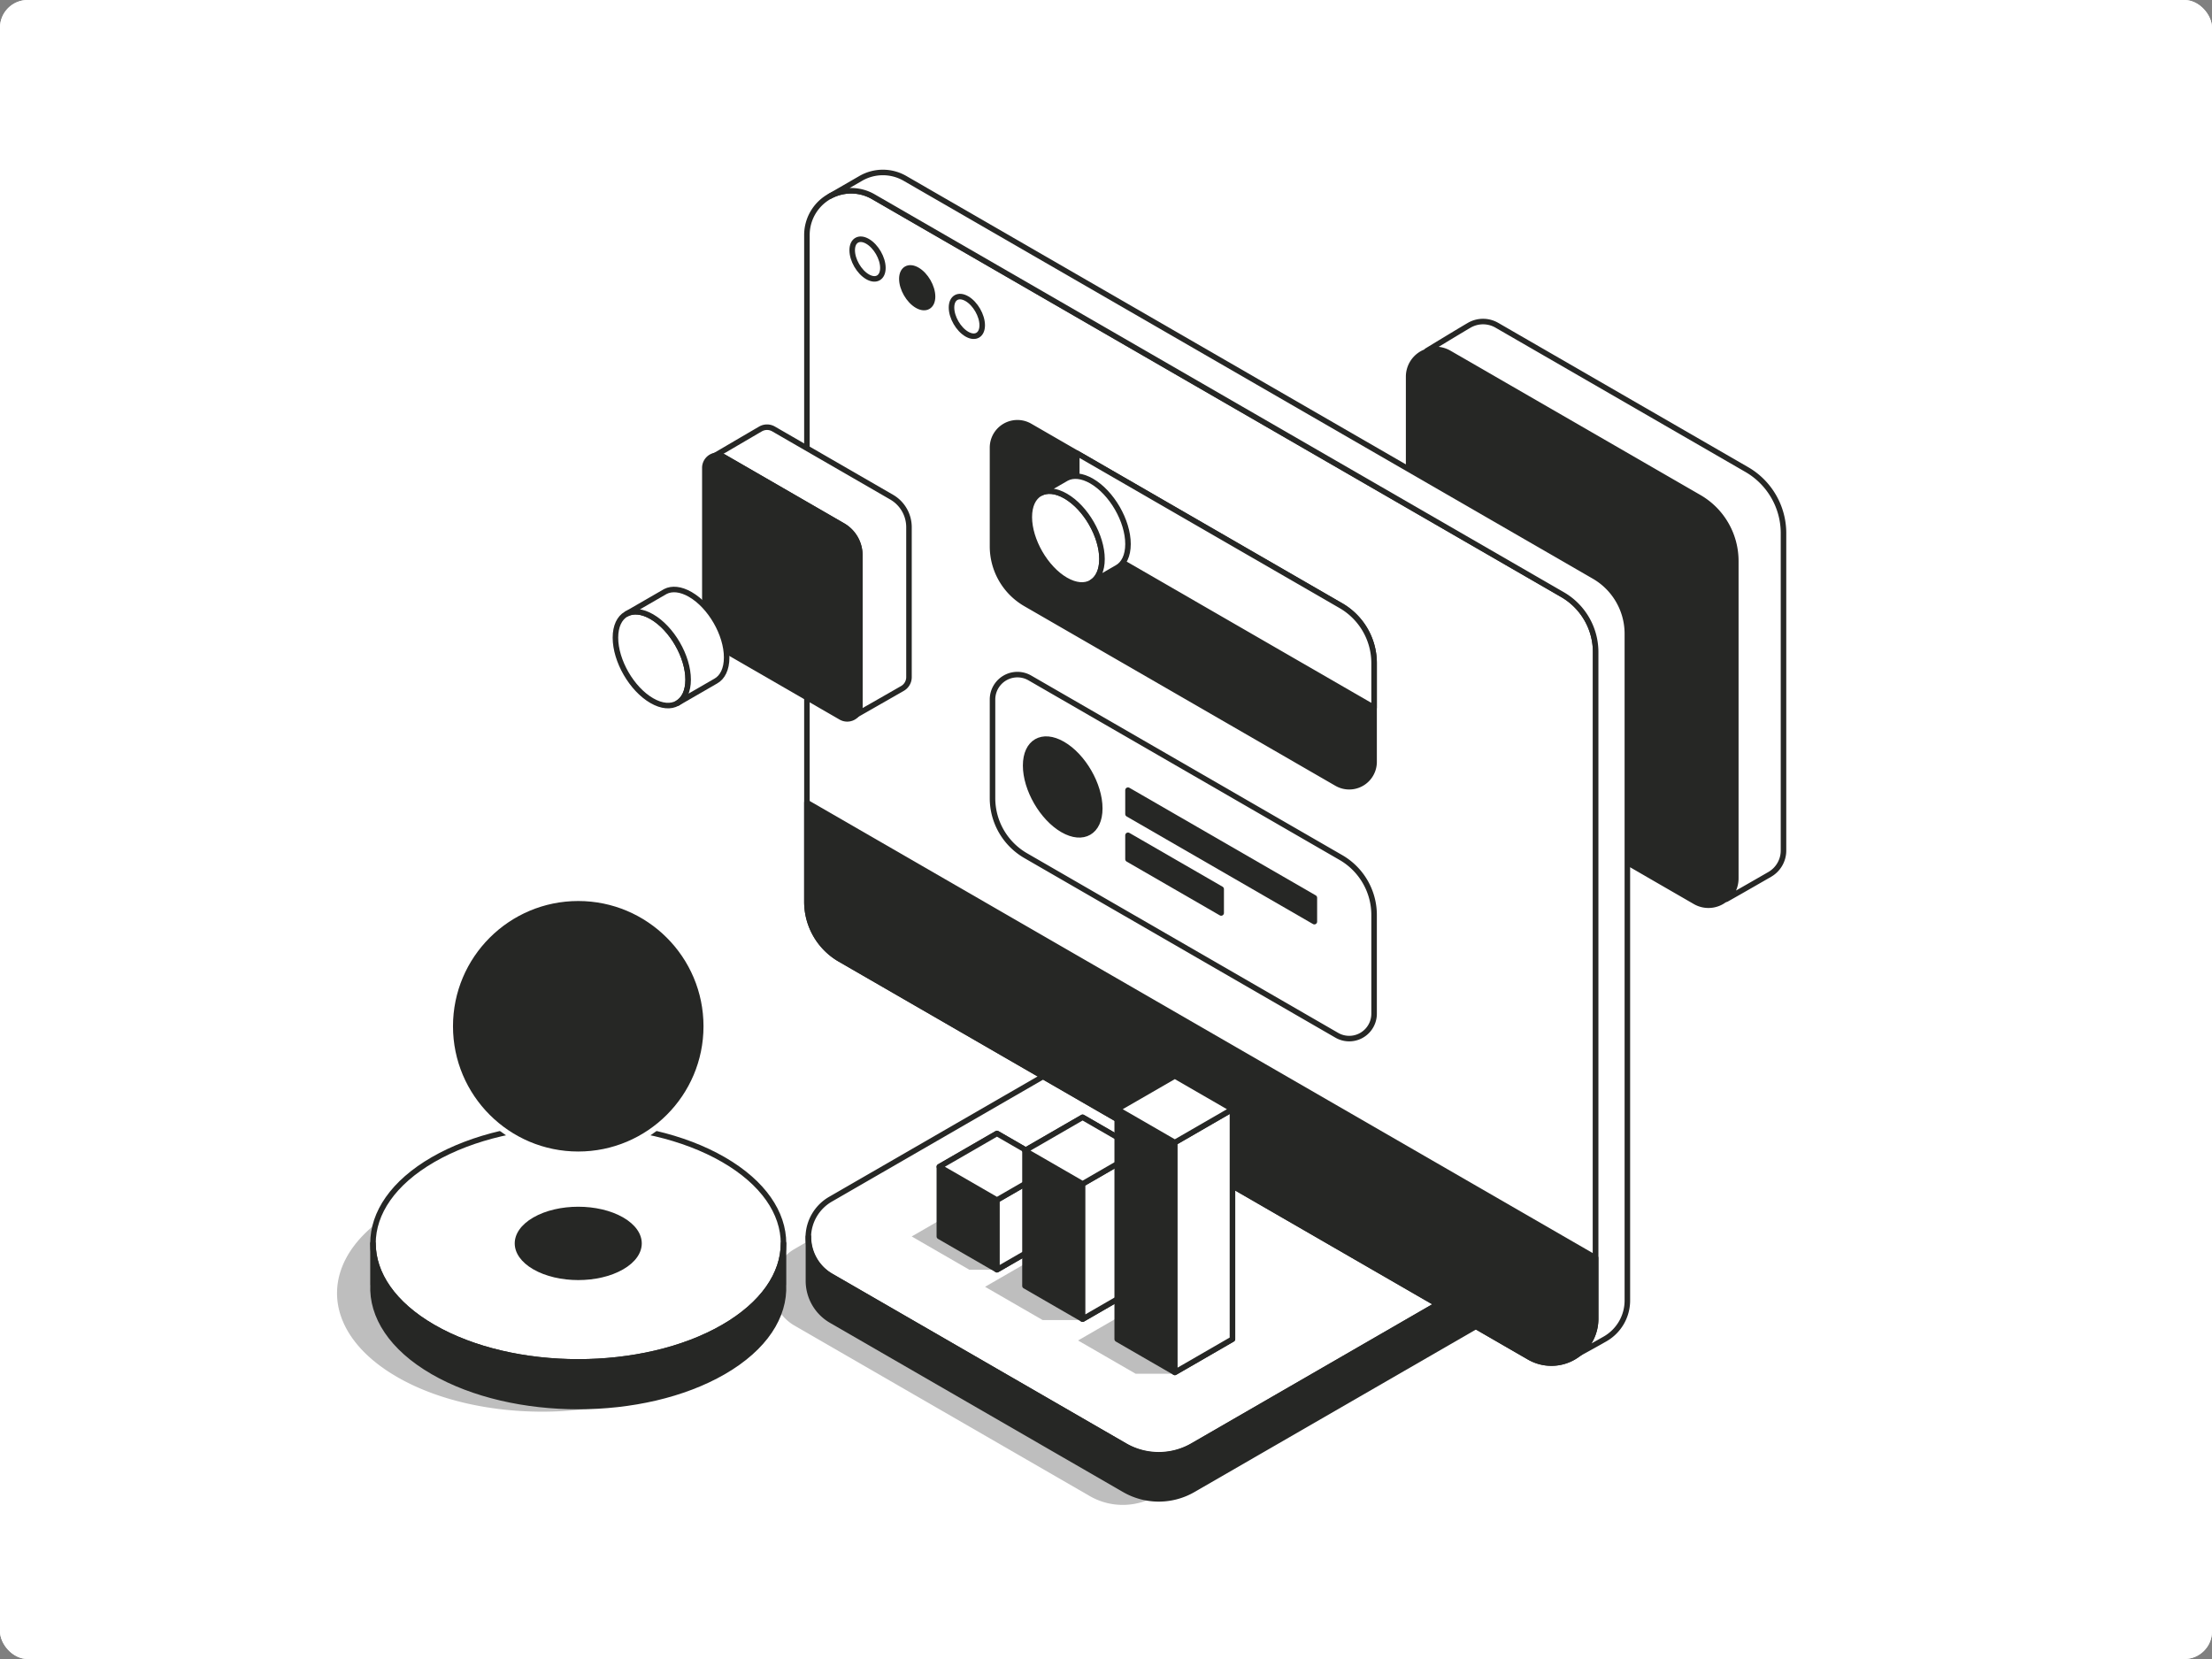 <svg xmlns="http://www.w3.org/2000/svg" width="800" height="600" fill="none"><rect width="100%" height="100%" fill="#808080" stroke="none"/><g clip-path="url(#a)"><rect width="800" height="600" fill="#fff" rx="10"/><path fill="#fff" fill-rule="evenodd" d="M0 600h800V0H0v600z" clip-rule="evenodd"/><path fill="#262725" fill-rule="evenodd" d="M433.028 381.414c-7.398-4.271-16.53-4.262-23.956.025l-121.719 70.275a16.051 16.051 0 0 0-8.029 13.839 15.892 15.892 0 0 0 7.941 13.823l106.858 61.694c7.398 4.272 16.53 4.262 23.956-.025l121.719-70.275a16.05 16.05 0 0 0 8.029-13.839 15.891 15.891 0 0 0-7.942-13.823l-106.857-61.694zm-289.4 55.968c28.977-16.73 76.028-16.73 105.005 0 28.977 16.73 28.977 43.895 0 60.625-28.977 16.729-76.028 16.729-105.005 0-28.977-16.73-28.977-43.895 0-60.625z" clip-rule="evenodd" opacity=".3"/><path fill="#fff" fill-rule="evenodd" d="M446.028 363.414c-7.398-4.271-16.53-4.262-23.956.025l-121.719 70.275a16.051 16.051 0 0 0-8.029 13.839 15.892 15.892 0 0 0 7.941 13.823l106.858 61.694c7.398 4.272 16.53 4.262 23.956-.025l121.719-70.275a16.05 16.05 0 0 0 8.029-13.839 15.891 15.891 0 0 0-7.942-13.823l-106.857-61.694z" clip-rule="evenodd"/><path stroke="#262725" stroke-linecap="round" stroke-linejoin="round" stroke-width="2" d="M446.028 363.414c-7.398-4.271-16.53-4.262-23.956.025l-121.719 70.275a16.051 16.051 0 0 0-8.029 13.839 15.892 15.892 0 0 0 7.941 13.823l106.858 61.694c7.398 4.272 16.53 4.262 23.956-.025l121.719-70.275a16.05 16.05 0 0 0 8.029-13.839 15.891 15.891 0 0 0-7.942-13.823l-106.857-61.694z" clip-rule="evenodd"/><path fill="#262725" fill-rule="evenodd" d="m350.568 435.15-20.841 12.033 20.841 12.033h10l10.841-12.033-20.841-12.033zm26.536 18.208-20.841 12.032 20.841 12.033h15l10.841-12.033-25.841-12.032zm33.623 19.412-20.841 12.033 20.841 12.032h15l10.841-12.032-25.841-12.033z" clip-rule="evenodd" opacity=".3"/><path fill="#262725" fill-rule="evenodd" d="M560.248 438.914v.277a16.557 16.557 0 0 1-8.274 14.055l-120.483 69.561a24.826 24.826 0 0 1-24.824 0l-106.012-61.206a16.55 16.55 0 0 1-8.275-14.332v15.947a16.552 16.552 0 0 0 8.275 14.333l106.012 61.205a24.821 24.821 0 0 0 24.824 0l120.483-69.56a16.55 16.55 0 0 0 8.274-14.332v-15.948z" clip-rule="evenodd"/><path stroke="#262725" stroke-linecap="round" stroke-linejoin="round" stroke-width="2" d="M560.248 438.914v.277a16.557 16.557 0 0 1-8.274 14.055l-120.483 69.561a24.826 24.826 0 0 1-24.824 0l-106.012-61.206a16.55 16.55 0 0 1-8.275-14.332v15.947a16.552 16.552 0 0 0 8.275 14.333l106.012 61.205a24.821 24.821 0 0 0 24.824 0l120.483-69.56a16.55 16.55 0 0 0 8.274-14.332v-15.948z" clip-rule="evenodd"/><path fill="#fff" fill-rule="evenodd" d="M516.078 126.846a9.97 9.97 0 0 1 8.021.862l90.386 52.184a26.584 26.584 0 0 1 13.291 23.022v114.774a9.966 9.966 0 0 1-3.431 7.526c5.232-2.944 13.494-7.699 15.698-8.971a9.969 9.969 0 0 0 4.985-8.634V192.835a26.585 26.585 0 0 0-13.292-23.022l-90.385-52.184a9.968 9.968 0 0 0-9.969 0c-3.085 1.781-15.304 9.217-15.304 9.217z" clip-rule="evenodd"/><path stroke="#262725" stroke-linecap="round" stroke-linejoin="round" stroke-width="2" d="M516.078 126.846a9.97 9.97 0 0 1 8.021.862l90.386 52.184a26.584 26.584 0 0 1 13.291 23.022v114.774a9.966 9.966 0 0 1-3.431 7.526c5.232-2.944 13.494-7.699 15.698-8.971a9.969 9.969 0 0 0 4.985-8.634V192.835a26.585 26.585 0 0 0-13.292-23.022l-90.385-52.184a9.968 9.968 0 0 0-9.969 0c-3.085 1.781-15.304 9.217-15.304 9.217z" clip-rule="evenodd"/><path fill="#262725" fill-rule="evenodd" d="M627.472 202.531a25.567 25.567 0 0 0-12.784-22.143l-90.855-52.455a9.589 9.589 0 0 0-14.383 8.303v115.263a25.568 25.568 0 0 0 12.785 22.143c22.174 12.802 67.614 39.038 90.855 52.455a9.587 9.587 0 0 0 14.382-8.303V202.531z" clip-rule="evenodd"/><path stroke="#262725" stroke-linecap="round" stroke-linejoin="round" stroke-width="2" d="M627.472 202.531a25.567 25.567 0 0 0-12.784-22.143l-90.855-52.455a9.589 9.589 0 0 0-14.383 8.303v115.263a25.568 25.568 0 0 0 12.785 22.143c22.174 12.802 67.614 39.038 90.855 52.455a9.587 9.587 0 0 0 14.382-8.303V202.531z" clip-rule="evenodd"/><path fill="#fff" fill-rule="evenodd" d="M156.628 419.382c28.977-16.73 76.028-16.73 105.005 0 28.977 16.73 28.977 43.895 0 60.625-28.977 16.729-76.028 16.729-105.005 0-28.977-16.73-28.977-43.895 0-60.625z" clip-rule="evenodd"/><path stroke="#262725" stroke-linecap="round" stroke-linejoin="round" stroke-width="2" d="M156.628 419.382c28.977-16.73 76.028-16.73 105.005 0 28.977 16.73 28.977 43.895 0 60.625-28.977 16.729-76.028 16.729-105.005 0-28.977-16.73-28.977-43.895 0-60.625z" clip-rule="evenodd"/><path fill="#262725" fill-rule="evenodd" d="M283.365 464.648h-.028c.538 11.364-6.697 22.827-21.704 31.492-28.977 16.729-76.028 16.729-105.005 0-15.007-8.665-22.242-20.128-21.705-31.492h-.028v-14.954c0 10.974 7.245 21.948 21.733 30.313 28.977 16.729 76.028 16.729 105.005 0 14.488-8.365 21.732-19.339 21.732-30.313v14.954z" clip-rule="evenodd"/><path stroke="#262725" stroke-linecap="round" stroke-linejoin="round" stroke-width="2" d="M283.365 464.648h-.028c.538 11.364-6.697 22.827-21.704 31.492-28.977 16.729-76.028 16.729-105.005 0-15.007-8.665-22.242-20.128-21.705-31.492h-.028v-14.954c0 10.974 7.245 21.948 21.733 30.313 28.977 16.729 76.028 16.729 105.005 0 14.488-8.365 21.732-19.339 21.732-30.313v14.954z" clip-rule="evenodd"/><path fill="#262725" fill-rule="evenodd" d="M192.882 440.313c8.968-5.177 23.529-5.177 32.497 0 8.968 5.178 8.968 13.585 0 18.762-8.968 5.178-23.529 5.178-32.497 0-8.968-5.177-8.968-13.584 0-18.762zm16.248-115.449c25.554 0 46.3 20.746 46.3 46.299s-20.746 46.299-46.3 46.299c-25.553 0-46.299-20.746-46.299-46.299s20.746-46.299 46.299-46.299z" clip-rule="evenodd"/><path stroke="#fff" stroke-linecap="round" stroke-linejoin="round" stroke-width="2" d="M209.13 324.864c25.554 0 46.3 20.746 46.3 46.299s-20.746 46.299-46.3 46.299c-25.553 0-46.299-20.746-46.299-46.299s20.746-46.299 46.299-46.299z" clip-rule="evenodd"/><path fill="#fff" fill-rule="evenodd" d="M577.087 235.832a24 24 0 0 0-12-20.785L315.831 71.139a16 16 0 0 0-24 13.857v241.14a23.998 23.998 0 0 0 12 20.784l249.256 143.909a16 16 0 0 0 24-13.857v-241.14z" clip-rule="evenodd"/><path stroke="#262725" stroke-linecap="round" stroke-linejoin="round" stroke-width="2" d="M577.087 235.832a24 24 0 0 0-12-20.785L315.831 71.139a16 16 0 0 0-24 13.857v241.14a23.998 23.998 0 0 0 12 20.784l249.256 143.909a16 16 0 0 0 24-13.857v-241.14z" clip-rule="evenodd"/><path fill="#fff" fill-rule="evenodd" d="M300.173 70.948a16 16 0 0 1 15.658.191l249.256 143.908a24 24 0 0 1 12 20.785v241.14c0 4.929-2.268 9.536-6.066 12.543 3.059-1.671 6.92-3.799 9.536-5.309 4.951-2.858 8-8.14 8-13.856V229.21a23.999 23.999 0 0 0-12-20.785L327.301 64.517a16 16 0 0 0-16 0c-4.95 2.858-11.128 6.43-11.128 6.43v.001z" clip-rule="evenodd"/><path stroke="#262725" stroke-linecap="round" stroke-linejoin="round" stroke-width="2" d="m315.831 71.139 249.256 143.908a24 24 0 0 1 12 20.785v241.14c0 4.929-2.268 9.536-6.066 12.543 3.059-1.671 6.92-3.799 9.536-5.309 4.951-2.858 8-8.14 8-13.856V229.21a23.999 23.999 0 0 0-12-20.785L327.301 64.517a16 16 0 0 0-16 0c-4.95 2.858-11.128 6.43-11.128 6.43a16.004 16.004 0 0 1 15.658.192z" clip-rule="evenodd"/><path fill="#262725" fill-rule="evenodd" d="M577.087 454.957 291.831 290.264v35.872a23.998 23.998 0 0 0 12 20.784l249.256 143.909a16 16 0 0 0 24-13.857v-22.015z" clip-rule="evenodd"/><path stroke="#262725" stroke-linecap="round" stroke-linejoin="round" stroke-width="2" d="M577.087 454.957 291.831 290.264v35.872a23.998 23.998 0 0 0 12 20.784l249.256 143.909a16 16 0 0 0 24-13.857v-22.015z" clip-rule="evenodd"/><path fill="#fff" fill-rule="evenodd" d="M258.191 164.993a4.71 4.71 0 0 1 3.79.407l42.706 24.656a12.56 12.56 0 0 1 6.28 10.878v54.228a4.71 4.71 0 0 1-1.622 3.556c2.472-1.391 16.004-9.14 17.045-9.741a4.71 4.71 0 0 0 2.355-4.079v-54.229c0-4.487-2.393-8.634-6.28-10.877l-42.705-24.656a4.707 4.707 0 0 0-4.71 0c-1.457.841-16.859 9.857-16.859 9.857z" clip-rule="evenodd"/><path stroke="#262725" stroke-linecap="round" stroke-linejoin="round" stroke-width="2" d="M258.191 164.993a4.71 4.71 0 0 1 3.79.407l42.706 24.656a12.56 12.56 0 0 1 6.28 10.878v54.228a4.71 4.71 0 0 1-1.622 3.556c2.472-1.391 16.004-9.14 17.045-9.741a4.71 4.71 0 0 0 2.355-4.079v-54.229c0-4.487-2.393-8.634-6.28-10.877l-42.705-24.656a4.707 4.707 0 0 0-4.71 0c-1.457.841-16.859 9.857-16.859 9.857z" clip-rule="evenodd"/><path fill="#262725" fill-rule="evenodd" d="M310.967 200.693c0-4.338-2.315-8.347-6.072-10.516l-43.148-24.912a4.556 4.556 0 0 0-6.831 3.944v54.74c0 4.338 2.315 8.347 6.072 10.516l43.148 24.912a4.556 4.556 0 0 0 6.831-3.944v-54.74z" clip-rule="evenodd"/><path stroke="#262725" stroke-linecap="round" stroke-linejoin="round" stroke-width="2" d="M310.967 200.693c0-4.338-2.315-8.347-6.072-10.516l-43.148-24.912a4.556 4.556 0 0 0-6.831 3.944v54.74c0 4.338 2.315 8.347 6.072 10.516l43.148 24.912a4.556 4.556 0 0 0 6.831-3.944v-54.74z" clip-rule="evenodd"/><path fill="#fff" fill-rule="evenodd" d="M313.76 87.283c3.064 1.769 5.552 6.078 5.552 9.616 0 3.538-2.488 4.975-5.552 3.206-3.064-1.77-5.552-6.078-5.552-9.617 0-3.538 2.488-4.974 5.552-3.205z" clip-rule="evenodd"/><path stroke="#262725" stroke-linecap="round" stroke-linejoin="round" stroke-width="2" d="M313.76 87.283c3.064 1.769 5.552 6.078 5.552 9.616 0 3.538-2.488 4.975-5.552 3.206-3.064-1.77-5.552-6.078-5.552-9.617 0-3.538 2.488-4.974 5.552-3.205z" clip-rule="evenodd"/><path fill="#262725" fill-rule="evenodd" d="M331.719 97.652c3.065 1.769 5.552 6.078 5.552 9.616 0 3.538-2.487 4.974-5.552 3.205-3.064-1.769-5.551-6.078-5.551-9.616 0-3.538 2.487-4.974 5.551-3.205z" clip-rule="evenodd"/><path stroke="#262725" stroke-linecap="round" stroke-linejoin="round" stroke-width="2" d="M331.719 97.652c3.065 1.769 5.552 6.078 5.552 9.616 0 3.538-2.487 4.974-5.552 3.205-3.064-1.769-5.551-6.078-5.551-9.616 0-3.538 2.487-4.974 5.551-3.205z" clip-rule="evenodd"/><path fill="#fff" fill-rule="evenodd" d="M349.679 108.02c3.064 1.77 5.552 6.078 5.552 9.617 0 3.538-2.488 4.974-5.552 3.205-3.065-1.769-5.552-6.078-5.552-9.616 0-3.538 2.487-4.975 5.552-3.206z" clip-rule="evenodd"/><path stroke="#262725" stroke-linecap="round" stroke-linejoin="round" stroke-width="2" d="M349.679 108.02c3.064 1.77 5.552 6.078 5.552 9.617 0 3.538-2.488 4.974-5.552 3.205-3.065-1.769-5.552-6.078-5.552-9.616 0-3.538 2.487-4.975 5.552-3.206z" clip-rule="evenodd"/><path fill="#fff" fill-rule="evenodd" d="M496.96 330.925a24.003 24.003 0 0 0-12-20.785l-112.502-64.953a9 9 0 0 0-13.5 7.795v35.695a23.999 23.999 0 0 0 12 20.785l112.502 64.953a8.999 8.999 0 0 0 13.5-7.794v-35.696z" clip-rule="evenodd"/><path stroke="#262725" stroke-linecap="round" stroke-linejoin="round" stroke-width="2" d="M496.96 330.925a24.003 24.003 0 0 0-12-20.785l-112.502-64.953a9 9 0 0 0-13.5 7.795v35.695a23.999 23.999 0 0 0 12 20.785l112.502 64.953a8.999 8.999 0 0 0 13.5-7.794v-35.696z" clip-rule="evenodd"/><path fill="#262725" fill-rule="evenodd" d="M496.96 239.834a24.003 24.003 0 0 0-12-20.785l-112.502-64.953a9 9 0 0 0-13.5 7.795v35.695a23.999 23.999 0 0 0 12 20.785l112.502 64.953a8.999 8.999 0 0 0 13.5-7.794v-35.696z" clip-rule="evenodd"/><path stroke="#262725" stroke-linecap="round" stroke-linejoin="round" stroke-width="2" d="M496.96 239.834a24.003 24.003 0 0 0-12-20.785l-112.502-64.953a9 9 0 0 0-13.5 7.795v35.695a23.999 23.999 0 0 0 12 20.785l112.502 64.953a8.999 8.999 0 0 0 13.5-7.794v-35.696z" clip-rule="evenodd"/><path fill="#fff" fill-rule="evenodd" d="M389.432 163.896v16.096a24.001 24.001 0 0 0 12 20.785l95.528 55.153v-16.096a24.003 24.003 0 0 0-12-20.785l-95.528-55.153z" clip-rule="evenodd"/><path stroke="#262725" stroke-linecap="round" stroke-linejoin="round" stroke-width="2" d="M389.432 163.896v16.096a24.001 24.001 0 0 0 12 20.785l95.528 55.153v-16.096a24.003 24.003 0 0 0-12-20.785l-95.528-55.153z" clip-rule="evenodd"/><path fill="#262725" fill-rule="evenodd" d="M384.342 269.141c7.398 4.271 13.404 14.674 13.404 23.217s-6.006 12.01-13.404 7.739-13.405-14.674-13.405-23.217 6.007-12.01 13.405-7.739z" clip-rule="evenodd"/><path stroke="#262725" stroke-linecap="round" stroke-linejoin="round" stroke-width="2" d="M384.342 269.141c7.398 4.271 13.404 14.674 13.404 23.217s-6.006 12.01-13.404 7.739-13.405-14.674-13.405-23.217 6.007-12.01 13.405-7.739z" clip-rule="evenodd"/><path fill="#262725" fill-rule="evenodd" d="m475.359 324.69-67.403-38.915v8.635l67.403 38.915v-8.635z" clip-rule="evenodd"/><path stroke="#262725" stroke-linecap="round" stroke-linejoin="round" stroke-width="2" d="m475.359 324.69-67.403-38.915v8.635l67.403 38.915v-8.635z" clip-rule="evenodd"/><path fill="#262725" fill-rule="evenodd" d="m441.658 321.553-33.702-19.457v8.635l33.702 19.457v-8.635z" clip-rule="evenodd"/><path stroke="#262725" stroke-linecap="round" stroke-linejoin="round" stroke-width="2" d="m441.658 321.553-33.702-19.457v8.635l33.702 19.457v-8.635z" clip-rule="evenodd"/><path fill="#262725" fill-rule="evenodd" d="m360.568 409.938-20.841 12.032v25.213l20.841 12.033 20.841-12.033V421.97l-20.841-12.032z" clip-rule="evenodd"/><path stroke="#262725" stroke-linecap="round" stroke-linejoin="round" stroke-width="2" d="m360.568 409.938-20.841 12.032v25.213l20.841 12.033 20.841-12.033V421.97l-20.841-12.032z" clip-rule="evenodd"/><path fill="#fff" fill-rule="evenodd" d="m381.409 421.97-20.841 12.033v25.213l20.841-12.033V421.97z" clip-rule="evenodd"/><path stroke="#262725" stroke-linecap="round" stroke-linejoin="round" stroke-width="2" d="m381.409 421.97-20.841 12.033v25.213l20.841-12.033V421.97z" clip-rule="evenodd"/><path fill="#fff" fill-rule="evenodd" d="m360.568 409.938-20.841 12.032 20.841 12.033 20.841-12.033-20.841-12.032z" clip-rule="evenodd"/><path stroke="#262725" stroke-linecap="round" stroke-linejoin="round" stroke-width="2" d="m360.568 409.938-20.841 12.032 20.841 12.033 20.841-12.033-20.841-12.032z" clip-rule="evenodd"/><path fill="#262725" fill-rule="evenodd" d="m391.536 404.091-20.841 12.032v48.94l20.841 12.032 20.841-12.032v-48.94l-20.841-12.032z" clip-rule="evenodd"/><path stroke="#262725" stroke-linecap="round" stroke-linejoin="round" stroke-width="2" d="m391.536 404.091-20.841 12.032v48.94l20.841 12.032 20.841-12.032v-48.94l-20.841-12.032z" clip-rule="evenodd"/><path fill="#fff" fill-rule="evenodd" d="m412.377 416.123-20.841 12.033v48.939l20.841-12.032v-48.94z" clip-rule="evenodd"/><path stroke="#262725" stroke-linecap="round" stroke-linejoin="round" stroke-width="2" d="m412.377 416.123-20.841 12.033v48.939l20.841-12.032v-48.94z" clip-rule="evenodd"/><path fill="#fff" fill-rule="evenodd" d="m391.536 404.091-20.841 12.032 20.841 12.033 20.841-12.033-20.841-12.032z" clip-rule="evenodd"/><path stroke="#262725" stroke-linecap="round" stroke-linejoin="round" stroke-width="2" d="m391.536 404.091-20.841 12.032 20.841 12.033 20.841-12.033-20.841-12.032z" clip-rule="evenodd"/><path fill="#262725" fill-rule="evenodd" d="m424.893 389.126-20.841 12.033v83.162l20.841 12.033 20.841-12.033v-83.162l-20.841-12.033z" clip-rule="evenodd"/><path stroke="#262725" stroke-linecap="round" stroke-linejoin="round" stroke-width="2" d="m424.893 389.126-20.841 12.033v83.162l20.841 12.033 20.841-12.033v-83.162l-20.841-12.033z" clip-rule="evenodd"/><path fill="#fff" fill-rule="evenodd" d="m445.734 401.159-20.841 12.032v83.163l20.841-12.033v-83.162z" clip-rule="evenodd"/><path stroke="#262725" stroke-linecap="round" stroke-linejoin="round" stroke-width="2" d="m445.734 401.159-20.841 12.032v83.163l20.841-12.033v-83.162z" clip-rule="evenodd"/><path fill="#fff" fill-rule="evenodd" d="m424.893 389.126-20.841 12.033 20.841 12.032 20.841-12.032-20.841-12.033z" clip-rule="evenodd"/><path stroke="#262725" stroke-linecap="round" stroke-linejoin="round" stroke-width="2" d="m424.893 389.126-20.841 12.033 20.841 12.032 20.841-12.032-20.841-12.033z" clip-rule="evenodd"/><path fill="#fff" fill-rule="evenodd" d="M385.407 179.416c7.256 4.189 13.146 14.392 13.146 22.77s-5.89 11.779-13.146 7.59c-7.255-4.189-13.146-14.392-13.146-22.77s5.891-11.779 13.146-7.59z" clip-rule="evenodd"/><path stroke="#262725" stroke-linecap="round" stroke-linejoin="round" stroke-width="2" d="M385.407 179.416c7.256 4.189 13.146 14.392 13.146 22.77s-5.89 11.779-13.146 7.59c-7.255-4.189-13.146-14.392-13.146-22.77s5.891-11.779 13.146-7.59z" clip-rule="evenodd"/><path fill="#fff" fill-rule="evenodd" d="m376.38 178.353 8.852-5.109c.187-.121.38-.233.578-.333l.001-.001c2.352-1.195 5.519-.932 8.999 1.077 7.256 4.189 13.146 14.392 13.146 22.77 0 4.254-1.518 7.224-3.963 8.57l-9.277 5.358c2.37-1.377 3.837-4.318 3.837-8.499 0-8.378-5.89-18.581-13.146-22.77-3.493-2.017-6.671-2.274-9.027-1.063z" clip-rule="evenodd"/><path stroke="#262725" stroke-linecap="round" stroke-linejoin="round" stroke-width="2" d="m376.38 178.353 8.852-5.109c.187-.121.38-.233.578-.333 2.353-1.196 5.52-.933 9 1.076 7.256 4.189 13.146 14.392 13.146 22.77 0 4.254-1.518 7.224-3.963 8.57l-9.277 5.358c2.37-1.377 3.837-4.318 3.837-8.499 0-8.378-5.89-18.581-13.146-22.77-3.493-2.017-6.671-2.274-9.027-1.063z" clip-rule="evenodd"/><path fill="#fff" fill-rule="evenodd" d="M235.727 223.036c7.256 4.189 13.146 14.391 13.146 22.769 0 8.378-5.89 11.779-13.146 7.59-7.255-4.189-13.146-14.391-13.146-22.769 0-8.378 5.891-11.779 13.146-7.59z" clip-rule="evenodd"/><path stroke="#262725" stroke-linecap="round" stroke-linejoin="round" stroke-width="2" d="M235.727 223.036c7.256 4.189 13.146 14.391 13.146 22.769 0 8.378-5.89 11.779-13.146 7.59-7.255-4.189-13.146-14.391-13.146-22.769 0-8.378 5.891-11.779 13.146-7.59z" clip-rule="evenodd"/><path fill="#fff" fill-rule="evenodd" d="m226.701 221.972 13.381-7.724c.187-.121.38-.233.578-.334h.001c2.353-1.195 5.519-.932 8.999 1.077 7.256 4.189 13.146 14.392 13.146 22.77 0 4.254-1.518 7.224-3.962 8.57l-13.808 7.973c2.37-1.377 3.837-4.318 3.837-8.499 0-8.378-5.89-18.58-13.146-22.769-3.493-2.017-6.67-2.275-9.026-1.064z" clip-rule="evenodd"/><path stroke="#262725" stroke-linecap="round" stroke-linejoin="round" stroke-width="2" d="m226.701 221.972 13.381-7.724c.187-.121.38-.233.578-.334 2.354-1.195 5.52-.932 9 1.077 7.256 4.189 13.146 14.392 13.146 22.77 0 4.254-1.518 7.224-3.962 8.57l-13.808 7.973c2.37-1.377 3.837-4.318 3.837-8.499 0-8.378-5.89-18.58-13.146-22.769-3.493-2.017-6.67-2.275-9.026-1.064z" clip-rule="evenodd"/></g><defs><clipPath id="a"><rect width="800" height="600" fill="#fff" rx="10"/></clipPath></defs></svg>